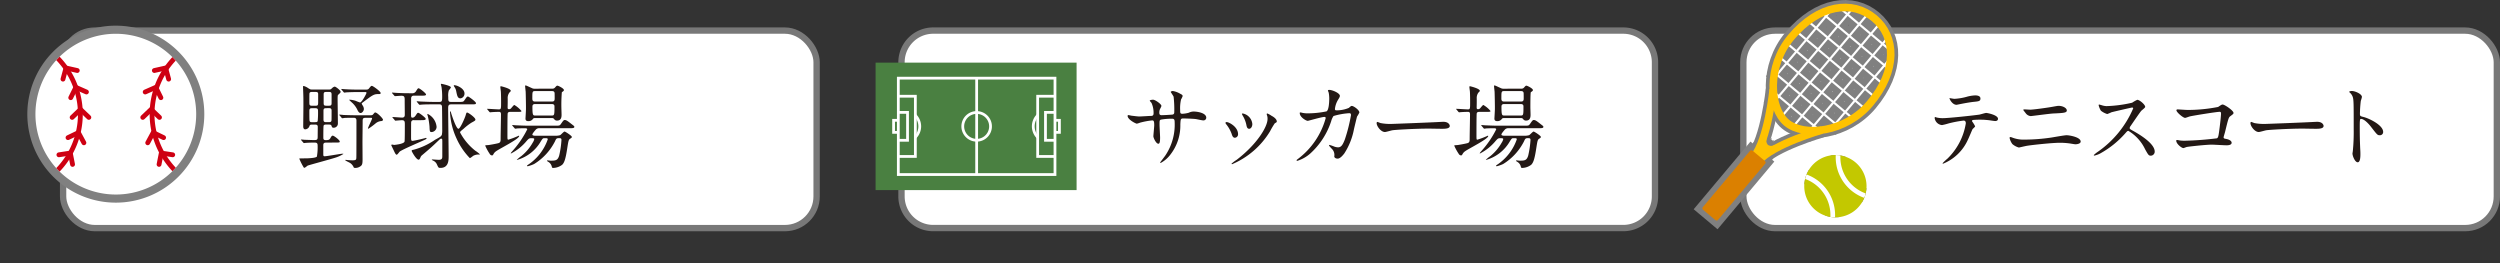 <svg id="レイヤー_1" data-name="レイヤー 1" xmlns="http://www.w3.org/2000/svg" xmlns:xlink="http://www.w3.org/1999/xlink" viewBox="0 0 292.78 30.834"><rect x="0" y="0" width="292.78" height="30.834" fill="#333333" stroke="none"/><defs><style>.cls-1,.cls-10,.cls-11,.cls-13,.cls-14,.cls-18,.cls-20,.cls-4,.cls-6,.cls-9{fill:none;}.cls-2{fill:#c3c800;}.cls-3{fill:#fff;}.cls-4{stroke:#787878;stroke-width:0.742px;}.cls-10,.cls-13,.cls-14,.cls-18,.cls-4{stroke-miterlimit:10;}.cls-5{fill:#231815;}.cls-11,.cls-6{stroke:gray;}.cls-6{stroke-width:1.901px;}.cls-7{clip-path:url(#clip-path);}.cls-8{clip-path:url(#clip-path-2);}.cls-10,.cls-9{stroke:#ce0012;stroke-width:0.565px;}.cls-9{stroke-linecap:round;}.cls-16,.cls-9{stroke-linejoin:round;}.cls-11{stroke-width:1.747px;}.cls-12{clip-path:url(#clip-path-5);}.cls-13,.cls-18,.cls-20{stroke:#fff;}.cls-13{stroke-width:0.253px;}.cls-14{stroke:#ffc200;stroke-width:0.887px;}.cls-15{fill:#ffc200;}.cls-16{fill:#db8000;stroke:#db8000;stroke-width:0.427px;}.cls-17{clip-path:url(#clip-path-6);}.cls-18{stroke-width:0.547px;}.cls-19{fill:#4a8041;}.cls-20{stroke-width:0.325px;}</style><clipPath id="clip-path" transform="translate(3.199)"><path id="SVGID" class="cls-1" d="M.951,13.369a9.413,9.413,0,1,1,9.412,9.413A9.414,9.414,0,0,1,.951,13.369Z"/></clipPath><clipPath id="clip-path-2" transform="translate(3.199)"><path id="SVGID-2" data-name="SVGID" class="cls-1" d="M19.777,13.369a9.413,9.413,0,1,0-9.412,9.413A9.414,9.414,0,0,0,19.777,13.369Z"/></clipPath><clipPath id="clip-path-5" transform="translate(3.199)"><path id="SVGID-5" data-name="SVGID" class="cls-1" d="M208.184,21.03a3.647,3.647,0,1,1,2.79,4.339A3.647,3.647,0,0,1,208.184,21.03Z"/></clipPath><clipPath id="clip-path-6" transform="translate(3.199)"><path id="SVGID-6" data-name="SVGID" class="cls-2" d="M208.184,21.03a3.647,3.647,0,1,1,2.79,4.339A3.647,3.647,0,0,1,208.184,21.03Z"/></clipPath></defs><title>ico_activity_spot01_city02_01</title><rect class="cls-3" x="7.391" y="3.583" width="88.244" height="23.13" rx="3.709" ry="3.709"/><rect class="cls-4" x="7.391" y="3.583" width="88.244" height="23.13" rx="3.709" ry="3.709"/><path class="cls-5" d="M35.062,16.7c-.208,0-.4,0-.4.3v1.027c0,.2.01.273.153.273.273,0,1.912-.3,2.1-.3.022,0,.1,0,.1.033a3.982,3.982,0,0,1-1.028.459c-.491.163-3.059.852-3.157.906-.054.033-.3.251-.371.251s-.109-.054-.131-.109a6.636,6.636,0,0,1-.481-.972c0-.022.656-.022.743-.022.131,0,1.191-.022,1.322-.207a6.171,6.171,0,0,0,.087-1.3c0-.339-.164-.339-.448-.339-.469,0-.819.022-.918.032-.032,0-.2.022-.229.022s-.065-.022-.1-.076l-.208-.241c-.044-.054-.054-.065-.054-.076s.022-.022.043-.022c.055,0,.328.022.394.033.13,0,.906.033,1.1.033.339,0,.426-.044.426-.361,0-.076.011-1.136.011-1.18,0-.273-.175-.273-.361-.273h-.273c-.207,0-.284.011-.338.164a.558.558,0,0,1-.492.393c-.24,0-.24-.284-.24-.349,0-.35.022-2.054.022-2.437,0-.885,0-.983-.033-1.824,0-.044-.011-.284-.011-.339,0-.076,0-.131.076-.131a1.736,1.736,0,0,1,.536.262c.251.153.273.153.426.153h2.032c.164,0,.175-.022.328-.153A.587.587,0,0,1,36,10.144c.121,0,.689.437.689.6,0,.1-.022.12-.274.349-.054.055-.076.077-.076.535,0,.4.033,2.382.033,2.83a.488.488,0,0,1-.514.5c-.163,0-.185-.088-.229-.219-.055-.153-.186-.153-.371-.153h-.241c-.109,0-.273,0-.317.131-.033.1-.033,1.224-.033,1.388s.012.306.285.306c.24,0,.4-.011.513-.186.142-.252.2-.338.306-.338.142,0,.819.513.819.688,0,.12-.054.12-.568.12ZM33.7,12.384c.339,0,.361-.043.361-.47V11.03c0-.241-.109-.262-.361-.262H33.4c-.185,0-.327,0-.36.185-.011.087-.011.754-.011.907,0,.47,0,.524.371.524Zm-.022,1.923c.132,0,.274,0,.328-.12A10.386,10.386,0,0,0,34.046,13c0-.284-.088-.328-.372-.328h-.262c-.262,0-.382.011-.382.317s0,.743.011,1.016.076.306.35.306Zm1.377-1.639c-.24,0-.371.011-.371.306V14c0,.306.152.306.371.306h.208c.185,0,.327,0,.36-.2.011-.054.011-.764.011-1.147,0-.295-.153-.295-.371-.295Zm.011-1.9c-.23,0-.361,0-.361.294v1.017c0,.3.121.3.361.3h.208c.229,0,.36,0,.36-.295V11.062c0-.294-.131-.294-.36-.294Zm4.588,3.026c-.338,0-.382.087-.382.371,0,.361-.022,2.13-.022,2.535,0,.12.011,1.65.011,1.966,0,.525-.044.688-.284.831a.985.985,0,0,1-.634.164c-.076,0-.1-.022-.12-.066a1.176,1.176,0,0,0-.426-.514c-.087-.054-.568-.272-.568-.327,0-.033.044-.033.077-.033s.262.033.3.033c.154.011.329.021.481.021.448,0,.437-.1.448-.36s.011-3.758.011-4.283c0-.185-.044-.338-.328-.338-.317,0-.83,0-1.1.021a1.523,1.523,0,0,1-.229.033c-.044,0-.066-.033-.1-.076l-.207-.252c-.044-.043-.055-.054-.055-.065s.022-.033.044-.033c.065,0,.4.033.48.044.317.011.874.032,1.5.032H40.2c.2,0,.24-.032.327-.142.142-.163.154-.185.219-.185.23,0,.907.71.907.841,0,.11-.1.153-.175.164a1.19,1.19,0,0,0-.688.273,7.8,7.8,0,0,1-.842.623c-.043,0-.054-.022-.054-.044,0-.1.481-1.038.481-1.158,0-.076-.088-.076-.153-.076Zm-.032-3.3c.2,0,.284-.011.371-.109.24-.295.262-.328.361-.328.131,0,1.027.656,1.027.831,0,.13-.077.13-.328.13-.481,0-.688.165-1.792.995-.054.033-.1.066-.1.131a1.748,1.748,0,0,0,.153.273.787.787,0,0,1,.1.339c0,.229-.2.48-.382.48-.164,0-.284-.175-.361-.338a2.727,2.727,0,0,0-.579-.819c-.066-.055-.393-.361-.393-.372,0-.033.044-.033.066-.033a3.027,3.027,0,0,1,.677.131,5.405,5.405,0,0,0,.524.2c.2,0,.754-1.027.754-1.126s-.066-.1-.2-.1h-.787c-.306,0-.852.011-1.289.033-.033,0-.3.033-.317.033-.044,0-.066-.033-.1-.076l-.207-.252c-.044-.043-.055-.055-.055-.077s.022-.021.044-.021c.065,0,.4.033.481.033.316.022.885.043,1.5.043Z" transform="translate(3.199)"/><path class="cls-5" d="M45.254,11.205c-.164,0-.262.065-.306.262,0,.032-.011,1.562-.011,1.7,0,.546,0,.612.175.612.2,0,.328-.2.383-.273.174-.274.2-.295.3-.295s.863.568.863.71-.2.153-.579.153h-.809a.266.266,0,0,0-.317.262c-.011.1-.011,1.54-.011,1.792,0,.327.044.371.186.371a15.476,15.476,0,0,0,1.541-.35c.043,0,.087.011.087.055,0,.066-.109.12-.284.2-.448.218-2.48,1.071-2.851,1.343-.055.044-.274.372-.361.372s-.153-.109-.24-.273c-.033-.077-.394-.82-.394-.83a.087.087,0,0,1,.088-.088c.033,0,.207.044.251.044.022,0,1.136-.1,1.213-.393.033-.131.033-1.333.033-2.011,0-.339-.022-.491-.35-.491-.12,0-.689.054-.743.054s-.066-.022-.1-.076l-.208-.241c-.044-.043-.055-.065-.055-.076s.022-.033.044-.033c.153,0,.929.066,1.1.066.307,0,.307-.241.307-.35,0-.491-.012-1.278-.012-1.77,0-.371-.1-.437-.415-.437-.109,0-.634.044-.71.044-.044,0-.065-.022-.1-.066l-.219-.251c-.032-.033-.043-.054-.043-.076s.021-.022.043-.022c.044,0,.58.044.689.044.732.032.819.032,1.573.032a.5.5,0,0,0,.535-.284c.175-.262.186-.295.284-.295.121,0,.863.579.863.721s-.2.143-.579.143Zm2.316,1.016c-.961,0-1.278.021-1.387.032-.033,0-.2.022-.229.022s-.055-.022-.1-.066l-.208-.251a.141.141,0,0,1-.043-.076c0-.022.011-.022.033-.022.076,0,.415.033.48.033.536.021,1,.043,1.508.043h.612c.295,0,.349-.065.349-.546A7.949,7.949,0,0,0,48.51,10.2c-.011-.055-.076-.295-.076-.339s.032-.043.076-.043c.022,0,1.093.218,1.093.415,0,.077-.208.306-.241.361a2.057,2.057,0,0,0-.065.764c0,.459,0,.579.338.579H50.5c.469,0,.567,0,.687-.186.274-.4.307-.447.416-.447s.939.622.939.764-.054.154-.567.154h-2.35c-.306,0-.338.163-.338.469,0,.885.054,4.829.054,5.638,0,.415,0,1.333-.95,1.333-.241,0-.241-.012-.426-.415a.83.83,0,0,0-.372-.4c-.2-.1-.218-.109-.218-.131,0-.044.065-.044.109-.044.022,0,.59.044.7.044.361,0,.416-.153.416-.4V16.678c0-.393,0-.437-.142-.437-.088,0-.121.044-.481.382-.514.492-.634.612-1.748,1.552a.566.566,0,0,0-.186.262c-.087.207-.142.262-.219.262-.283,0-.808-.961-.808-1.016,0-.109.022-.109.251-.153a8.053,8.053,0,0,0,2.48-1.158c.645-.35.711-.394.8-.59a2.637,2.637,0,0,0,.043-.623c0-.8-.01-1.824-.022-2.611-.01-.327-.185-.327-.327-.327Zm-.207,3.244c-.23,0-.24-.065-.262-.644a7.591,7.591,0,0,0-.186-1.169c-.011-.044-.065-.219-.065-.252s.01-.054.054-.054a1.881,1.881,0,0,1,1.027,1.518A.622.622,0,0,1,47.363,15.465Zm3.966-1.945c.087-.3.1-.338.186-.338.13,0,.961.59.961.819,0,.109-.044.142-.47.371a6.752,6.752,0,0,0-.928.722c-.35.284-.394.317-.394.426a6.733,6.733,0,0,0,1.781,2.13,3.759,3.759,0,0,1,.557.437,2.552,2.552,0,0,1-.306.011,1.367,1.367,0,0,0-.481.142c-.054.033-.327.274-.415.274a8.048,8.048,0,0,1-1.573-2.339,8.214,8.214,0,0,1-.743-3.037c0-.033,0-.1.044-.1s.076.153.087.207c.011.033.569,1.836.852,1.836C50.706,15.083,51.252,13.783,51.329,13.52Zm-.59-2c-.35,0-.4-.306-.513-.852a1.144,1.144,0,0,0-.175-.437.668.668,0,0,1-.11-.218c0-.033.033-.033.066-.033.349,0,1.191.4,1.191.961A.558.558,0,0,1,50.739,11.521Z" transform="translate(3.199)"/><path class="cls-5" d="M53.9,12.843c-.044-.054-.055-.054-.055-.076s.022-.022.044-.022c.208,0,1.136.065,1.333.065.262,0,.262-.087.262-.83,0-.2,0-.754-.022-1.191,0-.1-.065-.513-.065-.6,0-.065.011-.087.087-.087.011,0,1.136.262,1.136.535,0,.044-.011.055-.174.219a1.062,1.062,0,0,0-.186.7c0,.382,0,.59-.011,1,0,.175.022.23.164.23a.29.29,0,0,0,.24-.1c.055-.054.306-.393.383-.393a3.157,3.157,0,0,1,.83.7c0,.109-.055.109-.579.109h-.732c-.131,0-.263.033-.295.164-.033.109-.033,2.185-.033,2.513,0,.525,0,.579.109.579a10.4,10.4,0,0,0,1.224-.469.044.044,0,0,1,.043.043c0,.35-2.316,1.486-2.72,1.791a.907.907,0,0,0-.284.317c-.022.044-.087.164-.164.164a.355.355,0,0,1-.294-.2,5.81,5.81,0,0,1-.514-.94c0-.054.043-.054.382-.076.11-.011.929-.153,1.18-.229s.241-.3.241-.481c0-.459.043-2.48.043-2.885,0-.185-.043-.295-.24-.295-.011,0-.535.011-.8.033-.033,0-.2.022-.229.022s-.065-.022-.1-.065Zm2.928,1.9c-.044-.055-.044-.055-.044-.076s.011-.022.044-.022c.065,0,.4.033.48.033.536.022.984.043,1.5.043h2.971c.513,0,.568,0,.7-.185.306-.437.339-.481.47-.481.175,0,.339.12.82.5.262.2.294.218.294.305,0,.154-.218.154-.579.154H59.967a.541.541,0,0,0-.393.141c-.044.044-.426.47-.426.6s.241.142.382.142h2.251a1.965,1.965,0,0,0,.612-.065c.1-.044.426-.426.524-.426s.853.5.853.622c0,.088-.022.1-.2.219s-.2.229-.339,1.125c-.2,1.322-.36,1.694-.59,1.923a1.82,1.82,0,0,1-1.027.371c-.142,0-.153-.01-.2-.185a.864.864,0,0,0-.4-.525c-.021-.011-.153-.087-.153-.131s.055-.043.077-.043c.055,0,.273.032.317.032.59,0,.863,0,1.037-.612a10.738,10.738,0,0,0,.263-1.813c0-.208-.11-.208-.317-.208-.241,0-.3.044-.437.361a6.614,6.614,0,0,1-2.448,2.666,4.131,4.131,0,0,1-.742.262c-.033,0-.088-.011-.088-.055s.131-.131.186-.164a5.868,5.868,0,0,0,2.24-2.928c0-.142-.088-.142-.372-.142-.2,0-.218.033-.426.35a4.7,4.7,0,0,1-2.8,2.2.024.024,0,0,1-.022-.022,4.109,4.109,0,0,1,.536-.437A5.556,5.556,0,0,0,59.192,16.7a1.2,1.2,0,0,0,.175-.393c0-.121-.11-.121-.361-.121s-.306.077-.513.3a5.83,5.83,0,0,1-1.836,1.486c-.022,0-.044-.011-.044-.033a1.965,1.965,0,0,1,.154-.2,11.268,11.268,0,0,0,1.78-2.59c0-.13-.2-.13-.262-.13-.241,0-.688.01-.907.021a1.8,1.8,0,0,1-.24.033c-.033,0-.055-.033-.088-.076Zm4.621-4.359a.4.4,0,0,0,.339-.12c.186-.208.207-.23.3-.23s.754.317.754.514c0,.076-.066.12-.1.153-.012.011-.132.087-.142.1a17.567,17.567,0,0,0-.055,1.781c0,.12.022.71.022.841,0,.208,0,.7-.525.7a.38.38,0,0,1-.3-.121c-.109-.142-.142-.174-.306-.174H59.5c-.208,0-.219.01-.328.152a.634.634,0,0,1-.492.208c-.2,0-.338-.077-.338-.295,0-.044.043-.732.054-1.06.011-.306-.021-1.814-.033-2.086-.01-.11-.065-.6-.065-.667,0-.022.011-.077.065-.077s.415.175.47.2c.328.142.35.186.568.186Zm-1.988.284c-.317,0-.317.087-.317.863,0,.262.077.361.328.361h1.966c.164,0,.3-.033.317-.263.011-.1,0-.546,0-.655,0-.273-.142-.306-.327-.306Zm0,1.518c-.24,0-.306.132-.306.295,0,1.049.066,1.049.35,1.049H61.42c.3,0,.317-.065.317-1.049,0-.1,0-.295-.317-.295Z" transform="translate(3.199)"/><path class="cls-6" d="M.951,13.369a9.413,9.413,0,1,1,9.412,9.413A9.414,9.414,0,0,1,.951,13.369Z" transform="translate(3.199)"/><polyline class="cls-6" points="8.448 13.748 9.427 12.813 10.405 13.748"/><polyline class="cls-6" points="8.284 11.441 8.883 10.227 10.122 10.773"/><polyline class="cls-6" points="7.374 9.268 7.728 7.962 9.049 8.258"/><polyline class="cls-6" points="7.965 16.119 9.184 15.531 9.826 16.723"/><polyline class="cls-6" points="6.898 18.129 8.235 17.926 8.498 19.254"/><g class="cls-7"><path class="cls-6" d="M-3.2,3.955a9.413,9.413,0,0,1,9.413,9.414A9.413,9.413,0,0,1-3.2,22.782" transform="translate(3.199)"/></g><polyline class="cls-6" points="18.677 13.748 17.698 12.813 16.72 13.748"/><polyline class="cls-6" points="18.842 11.441 18.242 10.227 17.003 10.773"/><polyline class="cls-6" points="19.751 9.268 19.398 7.962 18.076 8.258"/><polyline class="cls-6" points="19.16 16.119 17.941 15.531 17.299 16.723"/><polyline class="cls-6" points="20.228 18.129 18.89 17.926 18.627 19.254"/><g class="cls-8"><path class="cls-6" d="M23.926,3.955a9.414,9.414,0,0,0,0,18.827" transform="translate(3.199)"/></g><path class="cls-3" d="M.951,13.369a9.413,9.413,0,1,1,9.412,9.413A9.414,9.414,0,0,1,.951,13.369Z" transform="translate(3.199)"/><polyline class="cls-9" points="8.448 13.748 9.427 12.813 10.405 13.748"/><polyline class="cls-9" points="8.284 11.441 8.883 10.227 10.122 10.773"/><polyline class="cls-9" points="7.374 9.268 7.728 7.962 9.049 8.258"/><polyline class="cls-9" points="7.965 16.119 9.184 15.531 9.826 16.723"/><polyline class="cls-9" points="6.898 18.129 8.235 17.926 8.498 19.254"/><g class="cls-7"><path class="cls-10" d="M-3.2,3.955a9.413,9.413,0,0,1,9.413,9.414A9.413,9.413,0,0,1-3.2,22.782" transform="translate(3.199)"/></g><polyline class="cls-9" points="18.677 13.748 17.698 12.813 16.72 13.748"/><polyline class="cls-9" points="18.842 11.441 18.242 10.227 17.003 10.773"/><polyline class="cls-9" points="19.751 9.268 19.398 7.962 18.076 8.258"/><polyline class="cls-9" points="19.16 16.119 17.941 15.531 17.299 16.723"/><polyline class="cls-9" points="20.228 18.129 18.89 17.926 18.627 19.254"/><g class="cls-8"><path class="cls-10" d="M23.926,3.955a9.414,9.414,0,0,0,0,18.827" transform="translate(3.199)"/></g><rect class="cls-3" x="204.166" y="3.583" width="88.243" height="23.13" rx="3.709" ry="3.709"/><rect class="cls-4" x="204.166" y="3.583" width="88.243" height="23.13" rx="3.709" ry="3.709"/><path class="cls-5" d="M228.111,14.788c0,.076-.263.284-.3.338s-.447,1.049-.545,1.235a5.415,5.415,0,0,1-2.9,2.808c-.043,0-.065-.022-.065-.055a7.207,7.207,0,0,1,.579-.546,7.371,7.371,0,0,0,2.141-4.119c0-.131-.022-.327-.262-.327a13.5,13.5,0,0,0-1.737.327,6.859,6.859,0,0,1-.787.2.956.956,0,0,1-.863-.831c0-.065.022-.109.077-.109a.948.948,0,0,1,.163.055,3.388,3.388,0,0,0,.689.076c.7,0,3.528-.306,4.293-.415.131-.022.7-.2.819-.2s1.377.24,1.377.688c0,.2-.174.262-.317.262-.12,0-.655-.087-.764-.1-.23-.022-.536-.055-.776-.055a9.349,9.349,0,0,0-1.1.033.133.133,0,0,0-.076.164A3.331,3.331,0,0,1,228.111,14.788Zm-2.426-3.212a6.764,6.764,0,0,0,1.552-.273,4.412,4.412,0,0,1,.874-.131c.229,0,.622.043.622.36s-.186.339-.83.4c-.557.066-1.289.208-1.453.241-.055.01-.481.1-.514.1-.535,0-.874-.765-.819-.787C225.183,11.5,225.62,11.576,225.685,11.576Z" transform="translate(3.199)"/><path class="cls-5" d="M233.932,16.35a21.672,21.672,0,0,0,3.092-.24c.295-.044,1.54-.273,1.8-.273.316,0,1.649.218,1.649.743,0,.251-.426.316-.612.316-.087,0-.338-.044-.6-.087a8.127,8.127,0,0,0-1.234-.087c-.918,0-3.223.251-3.824.349-.153.022-.951.208-.961.208a1.918,1.918,0,0,1-.765-.405,1.8,1.8,0,0,1-.328-.721.087.087,0,0,1,.1-.1.468.468,0,0,1,.121.022A3.681,3.681,0,0,0,233.932,16.35Zm.645-3.507c.349,0,1.911-.219,2.348-.295.154-.022.82-.153.951-.153.5,0,.972.251.972.546,0,.274-.4.295-1.6.35-.426.022-2.535.306-2.622.306a.812.812,0,0,1-.59-.339c-.033-.043-.295-.371-.295-.393s.087-.055.153-.055S234.467,12.843,234.577,12.843Z" transform="translate(3.199)"/><path class="cls-5" d="M246.5,12.592c-.076,0-2.371.535-2.425.557a4.687,4.687,0,0,1-.492.207,2.275,2.275,0,0,1-.743-.393,2.239,2.239,0,0,1-.262-.633c0-.055.011-.088.066-.088.011,0,.251.066.284.077a1.952,1.952,0,0,0,.579.109,15.148,15.148,0,0,0,2.993-.4,4.2,4.2,0,0,1,.6-.339c.263,0,.929.557.929.831,0,.1-.405.393-.47.469-.218.262-1.082,1.541-1.256,1.792a.356.356,0,0,0-.088.219c0,.1.022.12.481.371.492.284,2.447,1.387,2.447,2.381a.471.471,0,0,1-.448.481c-.251,0-.3-.076-.677-.753a5.007,5.007,0,0,0-1.956-2.153c-.109,0-.142.033-.382.306a10.976,10.976,0,0,1-2.917,2.338,2.674,2.674,0,0,1-.678.251c-.021,0-.076,0-.076-.065a3.354,3.354,0,0,1,.5-.4,11.9,11.9,0,0,0,4.118-5.069A.122.122,0,0,0,246.5,12.592Z" transform="translate(3.199)"/><path class="cls-5" d="M253.017,12.876a18.458,18.458,0,0,0,3.551-.35c.393-.262.437-.284.535-.284.219,0,1.268.7,1.268.984,0,.1-.033.13-.372.382-.2.142-.24.306-.612,1.825-.021.1-.175.579-.175.644,0,.142.1.153.263.186.273.044.677.186.677.459,0,.295-.5.295-.59.295-.273,0-1.485-.077-1.737-.077-.677,0-2.753.229-2.928.273-.065.011-.338.131-.393.131-.2,0-.841-.492-.841-.874a.088.088,0,0,1,.1-.076,2.735,2.735,0,0,1,.328.055,3.954,3.954,0,0,0,.557.032,35.842,35.842,0,0,0,3.78-.284c.131-.065.175-.2.251-.743.132-.961.23-1.912.23-2.13,0-.186-.044-.229-.164-.229-.339,0-3.048.436-3.474.535-.1.022-.481.175-.568.175-.241,0-1.016-.667-1.016-.885,0-.088.076-.11.13-.11S252.832,12.876,253.017,12.876Z" transform="translate(3.199)"/><path class="cls-5" d="M267.916,14.274c.066,0,.187-.01.241-.01.667,0,.765.4.765.48,0,.306-.448.339-.907.339-.251,0-1.344-.022-1.562-.022-1.508,0-4.01.142-4.272.2-.131.021-.721.2-.852.2-.47,0-.973-.677-.973-1.049,0-.065.033-.131.088-.131s.317.12.371.131a5.915,5.915,0,0,0,1.333.1C262.509,14.5,266.322,14.362,267.916,14.274Z" transform="translate(3.199)"/><path class="cls-5" d="M272.229,10.658c.394,0,1.181.35,1.181.7a3.148,3.148,0,0,1-.132.459,14.325,14.325,0,0,0-.1,1.519c0,.24.044.273.361.349.666.153,2.359.951,2.359,1.77a.374.374,0,0,1-.393.383c-.273,0-.306-.044-1.038-.994-.305-.4-.819-.918-1.158-.918-.109,0-.153,0-.153.808,0,1.159.011,1.737.055,2.721.011.12.022.393.022.557,0,.273,0,.994-.317.994s-.612-.743-.612-1.027c0-.044.044-.273.044-.317a22.749,22.749,0,0,0,.1-2.535c0-3.124,0-3.474-.131-3.823a1.215,1.215,0,0,0-.372-.5l-.021-.044C271.935,10.658,272.219,10.658,272.229,10.658Z" transform="translate(3.199)"/><line class="cls-11" x1="214.464" y1="1.165" x2="207.477" y2="9.493"/><line class="cls-11" x1="216.974" y1="0.956" x2="207.219" y2="12.581"/><line class="cls-11" x1="218.831" y1="1.523" x2="208.587" y2="13.73"/><line class="cls-11" x1="220.2" y1="2.672" x2="209.956" y2="14.879"/><line class="cls-11" x1="221.081" y1="4.403" x2="211.326" y2="16.029"/><line class="cls-11" x1="221.31" y1="6.91" x2="214.323" y2="15.237"/><line class="cls-11" x1="207.578" y1="10.647" x2="213.187" y2="15.354"/><line class="cls-11" x1="207.755" y1="8.463" x2="215.306" y2="14.8"/><line class="cls-11" x1="208.516" y1="6.769" x2="216.844" y2="13.755"/><line class="cls-11" x1="209.277" y1="5.075" x2="218.38" y2="12.713"/><line class="cls-11" x1="210.426" y1="3.705" x2="219.529" y2="11.344"/><line class="cls-11" x1="211.962" y1="2.662" x2="220.289" y2="9.65"/><line class="cls-11" x1="213.111" y1="1.292" x2="221.438" y2="8.28"/><line class="cls-11" x1="215.23" y1="0.738" x2="221.617" y2="6.098"/><path class="cls-11" d="M215.789,12.129c-2.835,3.38-7.72,3.947-9.753,2.241s-2.323-6.616.513-9.995c3.268-3.9,7.2-4.382,9.753-2.241S219.059,8.232,215.789,12.129Z" transform="translate(3.199)"/><path class="cls-11" d="M204.466,10.462s-.622,5.929-2.273,7.9" transform="translate(3.199)"/><path class="cls-11" d="M210.156,15.237s-5.731,1.642-7.383,3.61" transform="translate(3.199)"/><path class="cls-11" d="M203.852,16.972a.75.75,0,0,1-.133-.791l-3.063,3.65.935.785,3.062-3.651A.748.748,0,0,1,203.852,16.972Z" transform="translate(3.199)"/><rect class="cls-11" x="195.573" y="20.764" width="8.6" height="1.899" transform="translate(57.978 160.884) rotate(-50.006)"/><g class="cls-12"><path class="cls-11" d="M212.165,17.41a4.774,4.774,0,1,1,3.652,5.678A4.776,4.776,0,0,1,212.165,17.41Z" transform="translate(3.199)"/><path class="cls-11" d="M211.331,26.2a4.774,4.774,0,1,1-3.652-5.679A4.775,4.775,0,0,1,211.331,26.2Z" transform="translate(3.199)"/></g><line class="cls-13" x1="214.464" y1="1.165" x2="207.477" y2="9.493"/><line class="cls-13" x1="216.974" y1="0.956" x2="207.219" y2="12.581"/><line class="cls-13" x1="218.831" y1="1.523" x2="208.587" y2="13.73"/><line class="cls-13" x1="220.2" y1="2.672" x2="209.956" y2="14.879"/><line class="cls-13" x1="221.081" y1="4.403" x2="211.326" y2="16.029"/><line class="cls-13" x1="221.31" y1="6.91" x2="214.323" y2="15.237"/><line class="cls-13" x1="207.578" y1="10.647" x2="213.187" y2="15.354"/><line class="cls-13" x1="207.755" y1="8.463" x2="215.306" y2="14.8"/><line class="cls-13" x1="208.516" y1="6.769" x2="216.844" y2="13.755"/><line class="cls-13" x1="209.277" y1="5.075" x2="218.38" y2="12.713"/><line class="cls-13" x1="210.426" y1="3.705" x2="219.529" y2="11.344"/><line class="cls-13" x1="211.962" y1="2.662" x2="220.289" y2="9.65"/><line class="cls-13" x1="213.111" y1="1.292" x2="221.438" y2="8.28"/><line class="cls-13" x1="215.23" y1="0.738" x2="221.617" y2="6.098"/><path class="cls-14" d="M215.789,12.129c-2.835,3.38-7.72,3.947-9.753,2.241s-2.323-6.616.513-9.995c3.268-3.9,7.2-4.382,9.753-2.241S219.059,8.232,215.789,12.129Z" transform="translate(3.199)"/><path class="cls-14" d="M204.466,10.462s-.622,5.929-2.273,7.9" transform="translate(3.199)"/><path class="cls-14" d="M210.156,15.237s-5.731,1.642-7.383,3.61" transform="translate(3.199)"/><path class="cls-15" d="M203.852,16.972a.75.75,0,0,1-.133-.791l-3.063,3.65.935.785,3.062-3.651A.748.748,0,0,1,203.852,16.972Z" transform="translate(3.199)"/><rect class="cls-16" x="195.573" y="20.764" width="8.6" height="1.899" transform="translate(57.978 160.884) rotate(-50.006)"/><path id="SVGID-7" data-name="SVGID" class="cls-2" d="M208.184,21.03a3.647,3.647,0,1,1,2.79,4.339A3.647,3.647,0,0,1,208.184,21.03Z" transform="translate(3.199)"/><g class="cls-17"><path class="cls-18" d="M212.165,17.41a4.774,4.774,0,1,1,3.652,5.678A4.776,4.776,0,0,1,212.165,17.41Z" transform="translate(3.199)"/><path class="cls-18" d="M211.331,26.2a4.774,4.774,0,1,1-3.652-5.679A4.775,4.775,0,0,1,211.331,26.2Z" transform="translate(3.199)"/></g><path class="cls-3" d="M109.286,3.583H190.11a3.709,3.709,0,0,1,3.709,3.709V23a3.709,3.709,0,0,1-3.709,3.709H109.286a3.71,3.71,0,0,1-3.71-3.71V7.292a3.71,3.71,0,0,1,3.71-3.71Z"/><path class="cls-4" d="M109.286,3.583H190.11a3.709,3.709,0,0,1,3.709,3.709V23a3.709,3.709,0,0,1-3.709,3.709H109.286a3.71,3.71,0,0,1-3.71-3.71V7.292a3.71,3.71,0,0,1,3.71-3.71Z"/><path class="cls-5" d="M129.266,13.542c.164.022.8.1.94.1.218,0,1.169-.066,1.365-.066s.328-.044.328-.306a2.839,2.839,0,0,0-.24-1.212c-.033-.044-.208-.23-.208-.274,0-.076.328-.109.382-.109.252,0,.984.513.984.732,0,.076-.186.393-.2.459a.983.983,0,0,0-.043.393c0,.164.109.23.262.23.284,0,.972-.044,1.245-.066.241-.022.241-.207.241-.317a13.031,13.031,0,0,0-.077-1.78c-.033-.1-.339-.536-.339-.557,0-.044.121-.11.252-.11a2.508,2.508,0,0,1,.874.328c.109.054.273.131.273.262a2.165,2.165,0,0,1-.186.394,4.487,4.487,0,0,0-.109,1.223c0,.35,0,.459.262.459a3.413,3.413,0,0,0,.743-.12,1.309,1.309,0,0,1,.546-.143c.546,0,1.508.186,1.508.722a.323.323,0,0,1-.35.317c-.131,0-.721-.131-.841-.153-.371-.055-1.464-.077-1.486-.077-.328,0-.328.077-.36.71a5.523,5.523,0,0,1-1.159,3.518,3.51,3.51,0,0,1-1.136.983.062.062,0,0,1-.065-.065c0-.011.546-.71.634-.852a6.472,6.472,0,0,0,1.059-3.912c0-.349-.175-.349-.327-.349a6.97,6.97,0,0,0-1.3.109c-.141.077-.141.12-.141.59,0,.241.065,1.3.065,1.508,0,.524-.055.721-.207.721-.263,0-.58-.688-.58-.874,0-.109.1-1.158.1-1.268,0-.524-.066-.589-.251-.589a8.855,8.855,0,0,0-1.4.262,2.561,2.561,0,0,1-.383.12c-.131,0-1.081-.481-1.081-.907a.089.089,0,0,1,.076-.1A2.841,2.841,0,0,1,129.266,13.542Z" transform="translate(3.199)"/><path class="cls-5" d="M141.793,15.717a.4.4,0,0,1-.372.415c-.24,0-.317-.252-.393-.492a3.911,3.911,0,0,0-.633-1.1c-.055-.077-.077-.11-.077-.143,0-.065.065-.1.142-.1C140.722,14.3,141.793,14.843,141.793,15.717Zm3.376-2.251a.715.715,0,0,1-.022-.1.074.074,0,0,1,.076-.077,2.39,2.39,0,0,1,.492.273c.175.088.612.35.612.666,0,.088-.044.1-.23.208a8.957,8.957,0,0,0-.557.94,9.562,9.562,0,0,1-4.446,3.856.07.07,0,0,1-.066-.065,4.637,4.637,0,0,1,.612-.459c2.327-1.781,3.605-3.835,3.605-4.775A1.116,1.116,0,0,0,145.169,13.466Zm-1.705,1.06c0,.317-.174.557-.371.557-.24,0-.295-.274-.328-.459a3.438,3.438,0,0,0-.4-1.038,1.222,1.222,0,0,1-.12-.24c0-.033.054-.066.109-.055A1.385,1.385,0,0,1,143.464,14.526Z" transform="translate(3.199)"/><path class="cls-5" d="M154.766,12.636c.24-.208.273-.23.349-.23.219,0,.885.481.885.765a3.037,3.037,0,0,1-.273.481c-.022.054-.306,1.245-.36,1.474a7.874,7.874,0,0,1-1.137,2.852c-.12.153-.469.6-.775.6-.208,0-.394-.109-.394-.262a1,1,0,0,0-.306-.907c-.273-.3-.305-.328-.305-.393,0-.044.032-.044.054-.044a5.278,5.278,0,0,1,.59.208,1.556,1.556,0,0,0,.405.076c.382,0,.557-.317.786-.885a18.867,18.867,0,0,0,.732-2.884c0-.23-.12-.23-.219-.23a8.285,8.285,0,0,0-1.824.328,1.936,1.936,0,0,0-.273.6,8.769,8.769,0,0,1-2.436,3.78,4.2,4.2,0,0,1-1.541.874.073.073,0,0,1-.077-.066c0-.043.022-.054.219-.207a8.94,8.94,0,0,0,3.19-4.731c0-.1-.055-.142-.153-.142-.317,0-1.868.459-1.945.459-.207,0-.939-.437-.939-.9,0-.043,0-.087.065-.087a1.649,1.649,0,0,1,.263.055,2.979,2.979,0,0,0,.623.054,10.991,10.991,0,0,0,2.174-.229c.294-.131.328-1.18.328-1.5a3.759,3.759,0,0,0-.066-.7,2.125,2.125,0,0,1-.088-.241c0-.076.12-.076.164-.076.339,0,1.235.371,1.235.7,0,.088-.044.186-.186.415a2.546,2.546,0,0,0-.393,1.115c0,.164.076.164.273.164A3.623,3.623,0,0,0,154.766,12.636Z" transform="translate(3.199)"/><path class="cls-5" d="M165.582,14.274c.065,0,.186-.01.24-.01.666,0,.765.4.765.48,0,.306-.448.339-.907.339-.251,0-1.344-.022-1.562-.022-1.508,0-4.01.142-4.272.2-.131.021-.721.2-.852.2-.47,0-.973-.677-.973-1.049,0-.065.033-.131.088-.131s.317.12.371.131a5.915,5.915,0,0,0,1.333.1C160.174,14.5,163.987,14.362,165.582,14.274Z" transform="translate(3.199)"/><path class="cls-5" d="M167.386,12.843c-.044-.054-.055-.054-.055-.076s.022-.022.044-.022c.207,0,1.136.065,1.333.065.262,0,.262-.087.262-.83,0-.2,0-.754-.022-1.191,0-.1-.065-.513-.065-.6,0-.065.011-.087.087-.087.011,0,1.136.262,1.136.535,0,.044-.011.055-.174.219a1.062,1.062,0,0,0-.186.7c0,.382,0,.59-.011,1,0,.175.022.23.163.23a.292.292,0,0,0,.241-.1c.055-.054.306-.393.382-.393a3.145,3.145,0,0,1,.831.7c0,.109-.055.109-.58.109h-.731c-.131,0-.263.033-.295.164-.033.109-.033,2.185-.033,2.513,0,.525,0,.579.109.579a10.4,10.4,0,0,0,1.224-.469.044.044,0,0,1,.043.043c0,.35-2.316,1.486-2.72,1.791a.9.9,0,0,0-.284.317c-.022.044-.087.164-.164.164a.358.358,0,0,1-.295-.2,5.877,5.877,0,0,1-.513-.94c0-.054.043-.054.382-.076.109-.011.929-.153,1.18-.229s.241-.3.241-.481c0-.459.043-2.48.043-2.885,0-.185-.043-.295-.24-.295-.011,0-.535.011-.8.033-.032,0-.2.022-.229.022s-.066-.022-.1-.065Zm2.928,1.9c-.044-.055-.044-.055-.044-.076s.011-.022.044-.022c.065,0,.4.033.48.033.536.022.984.043,1.5.043h2.972c.513,0,.568,0,.7-.185.306-.437.339-.481.47-.481.175,0,.338.12.819.5.263.2.295.218.295.305,0,.154-.218.154-.579.154h-3.518a.541.541,0,0,0-.393.141c-.044.044-.426.47-.426.6s.24.142.382.142h2.251a1.965,1.965,0,0,0,.612-.065c.1-.044.426-.426.524-.426s.852.5.852.622c0,.088-.022.1-.2.219s-.2.229-.339,1.125c-.2,1.322-.361,1.694-.59,1.923a1.822,1.822,0,0,1-1.027.371c-.142,0-.153-.01-.2-.185a.864.864,0,0,0-.4-.525c-.021-.011-.153-.087-.153-.131s.055-.043.077-.043c.055,0,.273.032.317.032.59,0,.863,0,1.037-.612a10.841,10.841,0,0,0,.263-1.813c0-.208-.109-.208-.317-.208-.241,0-.3.044-.437.361a6.614,6.614,0,0,1-2.448,2.666,4.131,4.131,0,0,1-.742.262c-.033,0-.088-.011-.088-.055s.131-.131.186-.164a5.868,5.868,0,0,0,2.24-2.928c0-.142-.088-.142-.372-.142-.2,0-.218.033-.426.35a4.694,4.694,0,0,1-2.8,2.2.024.024,0,0,1-.022-.022,4.109,4.109,0,0,1,.536-.437,5.556,5.556,0,0,0,1.322-1.573,1.2,1.2,0,0,0,.175-.393c0-.121-.11-.121-.361-.121s-.306.077-.513.3a5.818,5.818,0,0,1-1.836,1.486c-.022,0-.044-.011-.044-.033a2.1,2.1,0,0,1,.153-.2,11.255,11.255,0,0,0,1.781-2.59c0-.13-.2-.13-.262-.13-.241,0-.688.01-.907.021a1.8,1.8,0,0,1-.24.033c-.033,0-.055-.033-.088-.076Zm4.621-4.359a.4.4,0,0,0,.339-.12c.185-.208.207-.23.295-.23s.754.317.754.514c0,.076-.066.12-.1.153-.012.011-.132.087-.143.1-.054.088-.054,1.53-.054,1.781,0,.12.022.71.022.841,0,.208,0,.7-.525.7a.38.38,0,0,1-.3-.121c-.109-.142-.142-.174-.306-.174h-1.945c-.207,0-.218.01-.327.152a.635.635,0,0,1-.492.208c-.2,0-.339-.077-.339-.295,0-.044.044-.732.055-1.06.011-.306-.022-1.814-.033-2.086-.011-.11-.065-.6-.065-.667,0-.022.011-.077.065-.077s.416.175.47.2c.328.142.35.186.568.186Zm-1.988.284c-.317,0-.317.087-.317.863,0,.262.077.361.328.361h1.966c.164,0,.295-.033.317-.263.011-.1,0-.546,0-.655,0-.273-.142-.306-.327-.306Zm0,1.518c-.24,0-.306.132-.306.295,0,1.049.066,1.049.35,1.049H174.9c.3,0,.317-.065.317-1.049,0-.1,0-.295-.317-.295Z" transform="translate(3.199)"/><rect class="cls-19" x="102.542" y="7.335" width="23.539" height="14.927"/><rect class="cls-20" x="105.204" y="9.153" width="18.347" height="11.288"/><line class="cls-20" x1="114.378" y1="9.167" x2="114.378" y2="20.427"/><path class="cls-20" d="M109.554,14.8a1.625,1.625,0,1,1,1.625,1.625A1.626,1.626,0,0,1,109.554,14.8Z" transform="translate(3.199)"/><polyline class="cls-20" points="105.144 11.27 107.199 11.27 107.199 18.323 105.144 18.323"/><polyline class="cls-20" points="105.144 13.162 106.283 13.162 106.283 16.431 105.144 16.431"/><polyline class="cls-20" points="105.152 15.502 104.65 15.502 104.65 14.09 105.152 14.09"/><path class="cls-20" d="M103.973,16.1a1.841,1.841,0,0,0,0-2.609" transform="translate(3.199)"/><polyline class="cls-20" points="123.576 11.27 121.523 11.27 121.523 18.323 123.576 18.323"/><polyline class="cls-20" points="123.576 13.162 122.438 13.162 122.438 16.431 123.576 16.431"/><polyline class="cls-20" points="123.568 15.502 124.07 15.502 124.07 14.09 123.568 14.09"/><path class="cls-20" d="M118.351,16.1a1.843,1.843,0,0,1,0-2.609" transform="translate(3.199)"/></svg>